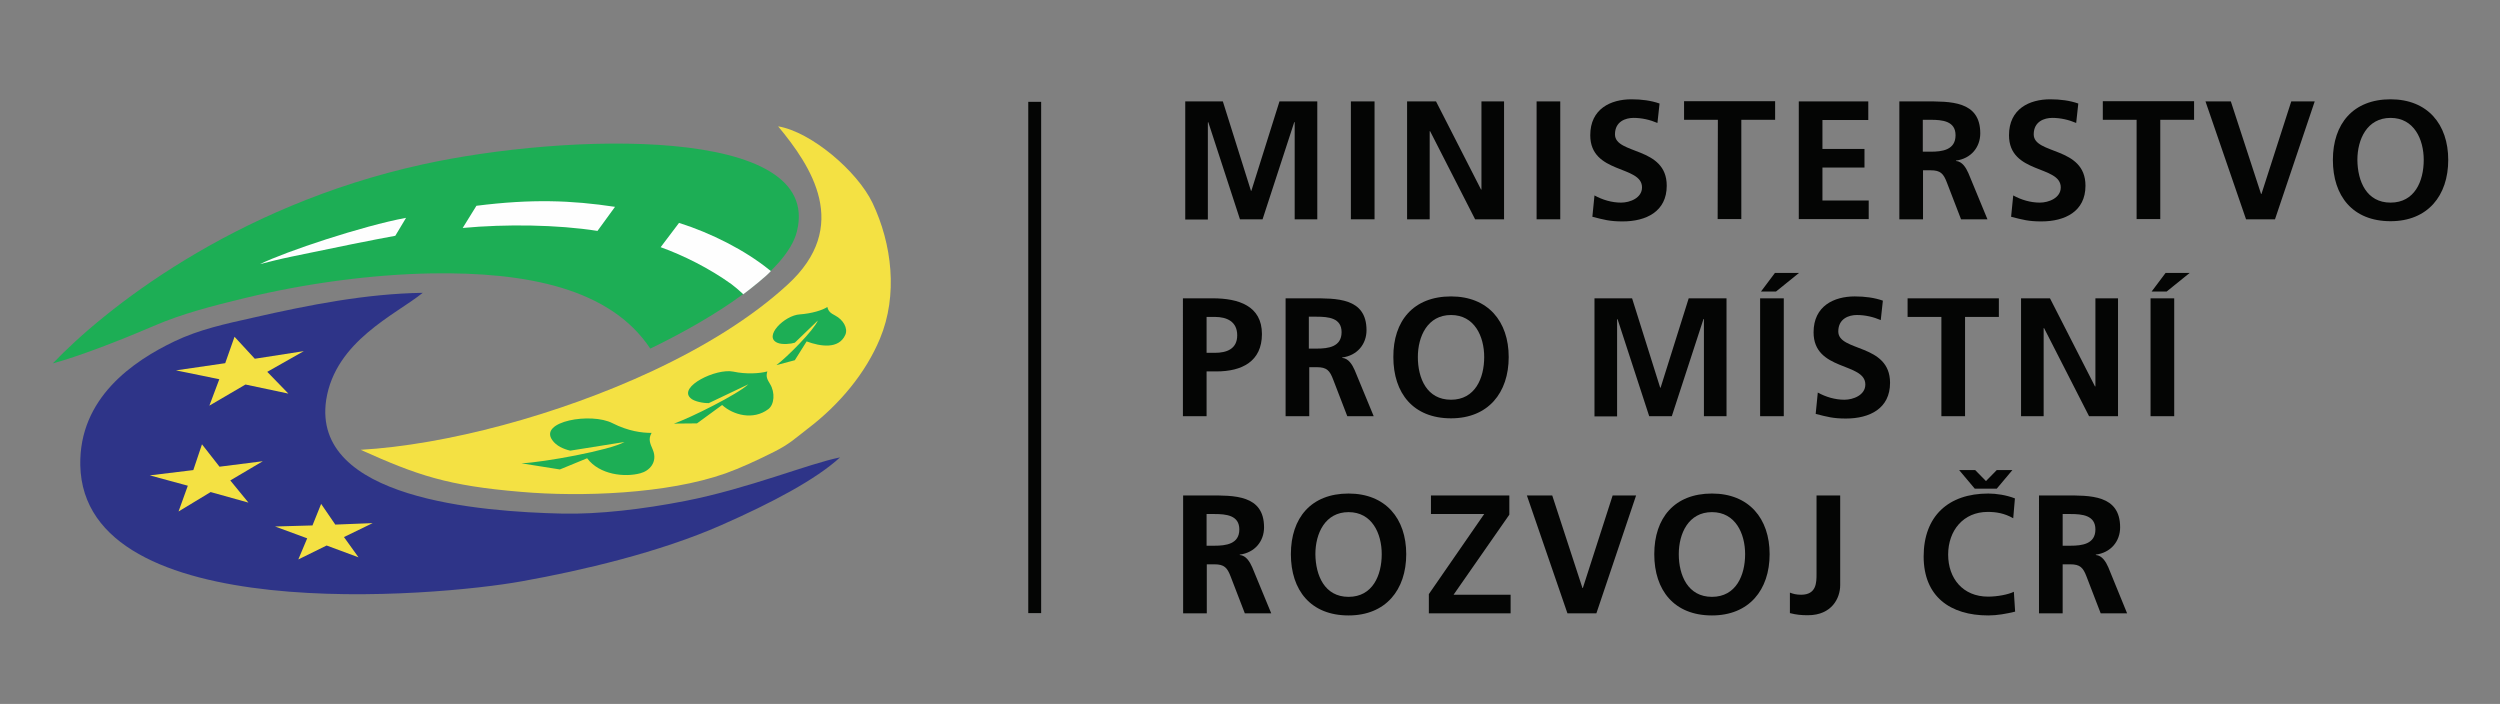 <?xml version="1.0" encoding="utf-8"?>
<!-- Generator: Adobe Illustrator 22.0.1, SVG Export Plug-In . SVG Version: 6.00 Build 0)  -->
<svg version="1.1" id="Vrstva_1" xmlns="http://www.w3.org/2000/svg" xmlns:xlink="http://www.w3.org/1999/xlink" x="0px" y="0px"
	 viewBox="0 0 1183.3 333.2" style="enable-background:new 0 0 1183.3 333.2;" xml:space="preserve">
<rect x="0" y="0" width="1183.3" height="333.2" fill="#808080" stroke="none"/>
<style type="text/css">
	.st0{fill:#F8E843;stroke:#FEFEFE;stroke-miterlimit:10;}
	.st1{fill:#040504;stroke:#FEFEFE;stroke-miterlimit:10;}
	.st2{fill:#040504;}
	.st3{fill:#2E3488;}
	.st4{fill:#F4E143;}
	.st5{fill:#1DAE55;}
	.st6{fill:#FEFEFE;}
</style>
<path class="st0" d="M25.3,405.2"/>
<path class="st0" d="M25.3-67.2"/>
<path class="st1" d="M1370.7,406.7"/>
<path class="st1" d="M1370.7-65.8"/>
<g id="Logo_MMR_1_">
	<g id="Text_2_">
		<g>
			<path class="st2" d="M560.9,48h17.9l13.3,42.3h0.2L605.6,48h17.9v55.8h-10.7v-46h-0.2l-15,46h-10.7l-15-46l-0.2,0.2v45.9H561V48
				H560.9z"/>
			<path class="st2" d="M639.4,48h11.2v55.8h-11.2V48z"/>
			<path class="st2" d="M666,48h13.7L701,89.7h0.2V48h10.7v55.8h-13.7l-21.3-41.7h-0.2v41.7H666V48z"/>
			<path class="st2" d="M727.3,48h11.2v55.8h-11.2V48z"/>
			<path class="st2" d="M784.5,58.2c-3.5-1.5-7.4-2.4-11.3-2.4c-3.8,0-8.8,1.7-8.8,7.8c0,9.7,24.5,5.6,24.5,24.3
				c0,12.2-9.7,16.9-20.9,16.9c-6.1,0-8.8-0.8-14.3-2.2l1-10.1c3.8,2.1,8.2,3.4,12.6,3.4c4.2,0,9.9-2.2,9.9-7.2
				c0-10.6-24.5-6.2-24.5-24.7c0-12.5,9.7-17,19.5-17c4.8,0,9.3,0.6,13.3,2L784.5,58.2z"/>
			<path class="st2" d="M813.1,56.7h-16v-8.8h43.1v8.8h-16v47H813L813.1,56.7L813.1,56.7z"/>
			<path class="st2" d="M851.4,48h32.9v8.8h-21.7v13.7h19.9v8.8h-19.9v15.6h21.9v8.8h-33.1L851.4,48L851.4,48z"/>
			<path class="st2" d="M898.9,48H911c12,0,26.3-0.4,26.3,15.1c0,6.6-4.4,12-11.5,12.9v0.2c3,0.2,4.8,3.3,5.9,5.8l9,21.8h-12.5
				l-6.7-17.4c-1.6-4.2-3-5.8-7.7-5.8h-3.6v23.2H899V48H898.9z M910.1,71.8h3.7c5.5,0,11.8-0.8,11.8-7.8c0-6.7-6.2-7.3-11.8-7.3
				h-3.7V71.8z"/>
			<path class="st2" d="M982.7,58.2c-3.5-1.5-7.4-2.4-11.3-2.4c-3.8,0-8.8,1.7-8.8,7.8c0,9.7,24.5,5.6,24.5,24.3
				c0,12.2-9.7,16.9-20.9,16.9c-6.1,0-8.8-0.8-14.3-2.2l1-10.1c3.8,2.1,8.2,3.4,12.6,3.4c4.2,0,9.9-2.2,9.9-7.2
				c0-10.6-24.5-6.2-24.5-24.7c0-12.5,9.7-17,19.5-17c4.8,0,9.3,0.6,13.3,2L982.7,58.2z"/>
			<path class="st2" d="M1011.3,56.7h-16v-8.8h43.2v8.8h-16v47h-11.2V56.7z"/>
			<path class="st2" d="M1043.9,48h12l14.3,43.8h0.2l14.1-43.8h11.1l-18.8,55.8h-13.7L1043.9,48z"/>
			<path class="st2" d="M1131.5,47c17.5,0,27.3,11.8,27.3,28.7s-9.7,29-27.3,29c-17.9,0-27.3-11.9-27.3-29S1113.8,47,1131.5,47z
				 M1131.5,95.9c11.4,0,15.7-10.1,15.7-20.2c0-9.8-4.6-19.9-15.7-19.9c-11.1,0-15.7,10.1-15.7,19.9
				C1115.9,85.8,1120.1,95.9,1131.5,95.9z"/>
		</g>
		<g>
			<path class="st2" d="M559.9,141.2H574c12.1,0,23.3,3.5,23.3,16.9c0,13-9.5,17.7-21.5,17.7h-4.7V197h-11.2L559.9,141.2
				L559.9,141.2z M571.1,167h3.9c5.6,0,10.6-1.8,10.6-8.3s-4.9-8.7-10.6-8.7h-3.9V167z"/>
			<path class="st2" d="M608.4,141.2h12.1c12,0,26.3-0.4,26.3,15.1c0,6.6-4.4,12-11.5,12.9v0.2c3,0.2,4.8,3.3,5.9,5.8l9,21.8h-12.5
				l-6.7-17.4c-1.6-4.2-3-5.8-7.7-5.8h-3.6V197h-11.2v-55.8H608.4z M619.5,165h3.7c5.5,0,11.8-0.8,11.8-7.8c0-6.7-6.2-7.3-11.8-7.3
				h-3.7V165z"/>
			<path class="st2" d="M686.8,140.3c17.5,0,27.3,11.8,27.3,28.7s-9.7,29-27.3,29c-17.9,0-27.3-11.9-27.3-29
				C659.4,151.9,669,140.3,686.8,140.3z M686.8,189.2c11.4,0,15.7-10.2,15.7-20.2c0-9.8-4.6-19.9-15.7-19.9
				c-11.1,0-15.7,10.1-15.7,19.9C671.1,179,675.3,189.2,686.8,189.2z"/>
			<path class="st2" d="M754.6,141.2h17.9l13.3,42.3h0.2l13.3-42.3h17.9V197h-10.7v-46h-0.2l-15,46h-10.7l-15-46l-0.2,0.2v45.9
				h-10.7v-55.9H754.6z"/>
			<path class="st2" d="M833.1,141.2h11.2V197h-11.2V141.2z M840.1,129.2h11.4l-10.9,8.8h-7.1L840.1,129.2z"/>
			<path class="st2" d="M890.2,151.5c-3.5-1.5-7.4-2.4-11.3-2.4c-3.8,0-8.8,1.7-8.8,7.8c0,9.7,24.5,5.6,24.5,24.3
				c0,12.2-9.7,16.9-20.9,16.9c-6.1,0-8.8-0.8-14.3-2.2l1-10.1c3.8,2.1,8.2,3.4,12.6,3.4c4.2,0,9.9-2.2,9.9-7.2
				c0-10.6-24.5-6.2-24.5-24.7c0-12.5,9.7-17,19.5-17c4.8,0,9.3,0.6,13.3,2L890.2,151.5z"/>
			<path class="st2" d="M918.9,150h-16v-8.8h43.2v8.8h-16v47h-11.2V150z"/>
			<path class="st2" d="M956.6,141.2h13.7l21.3,41.7h0.2v-41.7h10.7V197h-13.7l-21.3-41.7h-0.2V197h-10.7V141.2z"/>
			<path class="st2" d="M1017.9,141.2h11.2V197h-11.2V141.2z M1025,129.2h11.4l-10.9,8.8h-7.1L1025,129.2z"/>
		</g>
		<g>
			<path class="st2" d="M559.9,234.5H572c12,0,26.3-0.4,26.3,15.1c0,6.6-4.4,12-11.5,12.9v0.2c3,0.2,4.8,3.3,5.9,5.8l9,21.8h-12.5
				l-6.7-17.4c-1.6-4.2-3-5.8-7.7-5.8h-3.6v23.2H560v-55.8H559.9z M571.1,258.3h3.7c5.5,0,11.8-0.8,11.8-7.7c0-6.7-6.2-7.3-11.8-7.3
				h-3.7V258.3z"/>
			<path class="st2" d="M638.3,233.6c17.5,0,27.3,11.8,27.3,28.7c0,16.9-9.7,29-27.3,29c-17.9,0-27.3-11.9-27.3-29
				C611,245.1,620.6,233.6,638.3,233.6z M638.3,282.5c11.4,0,15.7-10.2,15.7-20.2c0-9.8-4.6-19.9-15.7-19.9
				c-11.1,0-15.7,10.1-15.7,19.9C622.7,272.3,626.9,282.5,638.3,282.5z"/>
			<path class="st2" d="M676.3,281.2l26.2-37.9h-25.2v-8.8h37.1v9.1L688,281.5h27v8.8h-38.7L676.3,281.2L676.3,281.2z"/>
			<path class="st2" d="M722.7,234.5h12l14.3,43.8h0.2l14.1-43.8h11.1l-18.8,55.8h-13.7L722.7,234.5z"/>
			<path class="st2" d="M810.3,233.6c17.5,0,27.3,11.8,27.3,28.7c0,16.9-9.7,29-27.3,29c-17.9,0-27.3-11.9-27.3-29
				C783,245.1,792.6,233.6,810.3,233.6z M810.3,282.5c11.4,0,15.7-10.2,15.7-20.2c0-9.8-4.6-19.9-15.7-19.9
				c-11.1,0-15.7,10.1-15.7,19.9C794.6,272.3,798.9,282.5,810.3,282.5z"/>
			<path class="st2" d="M847.2,280.5c1.5,0.6,3.1,1,5.3,1c7.3,0,7.3-5.8,7.3-9.8v-37.2H871V277c0,5.9-3.8,14.2-15.3,14.2
				c-3,0-5.4-0.2-8.5-1V280.5z"/>
			<path class="st2" d="M953.8,289.5c-4.1,1-8.5,1.8-12.7,1.8c-18.1,0-30.6-9-30.6-27.9c0-19.1,11.7-29.8,30.6-29.8
				c3.7,0,8.5,0.7,12.6,2.3l-0.8,9.4c-4.2-2.4-8.1-3-12.1-3c-11.5,0-18.7,8.8-18.7,20.2c0,11.3,7,19.9,18.9,19.9
				c4.4,0,9.6-1,12.2-2.3L953.8,289.5z M934.7,231.3l-7.4-8.8h7.6l5.1,5.2l5.1-5.2h7.4l-7.4,8.8H934.7z"/>
			<path class="st2" d="M965.1,234.5h12.1c12,0,26.3-0.4,26.3,15.1c0,6.6-4.4,12-11.5,12.9v0.2c3,0.2,4.8,3.3,5.9,5.8l8.9,21.8
				h-12.5l-6.7-17.4c-1.6-4.2-3-5.8-7.7-5.8h-3.6v23.2h-11.2V234.5z M976.3,258.3h3.7c5.5,0,11.8-0.8,11.8-7.7
				c0-6.7-6.2-7.3-11.8-7.3h-3.7V258.3z"/>
		</g>
	</g>
	<g id="MMR_1_">
		<g>
			<path class="st3" d="M200.1,138.6c-26.6,0.4-53.3,5.6-80.5,11.8c-12.9,2.9-25.2,5.5-37.1,11.2c-19.4,9.3-45.1,26.7-44.5,58.6
				c1.6,76.8,168.5,62.3,209.2,54.9c28-5,65.1-13.7,94.1-26.5c24.1-10.6,45-21.7,56.3-32.1c-14.7,2.9-43.1,14.7-73.2,20.6
				c-19.9,3.9-41.1,6.4-58.3,6c-38.7-0.9-118.8-6.9-111.7-53.9C158.8,161.4,187.2,149,200.1,138.6L200.1,138.6z"/>
			<path class="st4" d="M170.7,212.9c40.2-2.3,93.4-16.4,138.1-37.3c24.6-11.5,46.9-25.2,63.9-40.8c30.4-27.7,11.2-56.2-4.4-75
				c15.6,2.6,37.5,21.2,44.7,36.3c9.2,19.4,12.1,43.6,3.5,64.2c-6.7,16.1-18.9,31-34.3,42.7c-6.2,4.8-8.6,7.2-15.7,10.8
				c-8.8,4.4-16,7.7-23.2,10.3c-27.5,9.7-68.2,11.2-96.8,8.7C211.8,229.9,197.6,225,170.7,212.9L170.7,212.9z"/>
			<path class="st5" d="M307.8,165c-19-28.6-58.7-36.3-103.5-35.6c-28.4,0.5-59.6,4.7-88.5,11.7c-15.2,3.7-29.4,7.3-43.1,13.2
				C56,161.5,36.6,168.9,25,172c23.6-24.8,84.9-74.4,175.1-94.2c67.8-14.9,189.7-18.8,177.1,31.7C372.5,128.9,337.2,150.8,307.8,165
				L307.8,165z"/>
			<polygon class="st4" points="106.6,171.9 83.3,175.3 103.8,179.5 99.1,192 116.2,182 136.5,186.3 126.5,176 143.8,166.2 
				120.6,169.8 111,159.4 			"/>
			<polygon class="st4" points="91.5,222.5 70.9,225 88.9,229.9 84.5,242.1 99.7,232.9 117.6,237.9 109,227.4 124.4,218.3 
				103.9,220.9 95.6,210.3 			"/>
			<polygon class="st4" points="147.9,248.7 130.2,249.2 145.4,254.8 141.2,264.8 154.6,258.2 169.7,263.8 162.8,254.2 176.4,247.6 
				158.7,248.3 152,238.5 			"/>
			<path class="st6" d="M364.9,128.3c-0.4-0.3-0.4-0.3-0.8-0.6c-11.5-9.3-27.5-17.4-42.7-22.2l-8.7,11.5c10.6,3.8,23.1,10,33.5,17.5
				c1.6,1.2,3.5,2.8,5.1,4.3c0.3,0.3,0.2,0.2,0.5,0.5C356.1,136.1,362.6,130.8,364.9,128.3L364.9,128.3z"/>
			<path class="st6" d="M291.1,97.9c-20.6-3.1-39.4-3.8-65.6-0.5l-6.5,10.5c20.3-1.9,44.9-1.6,63.8,1.4L291.1,97.9L291.1,97.9z"/>
			<path class="st6" d="M192.2,103.1l-5.1,8.5c-8.9,1.6-30.3,5.9-48.3,9.7c-7.2,1.5-10.9,2.5-15.7,3.7
				C135.3,119,171.7,106.9,192.2,103.1L192.2,103.1z"/>
			<path class="st5" d="M308.4,204.9c-1.6,2.9-0.8,4.8,0.6,8c2.4,5.8-1.6,10-5.9,11.1c-7.3,2-19.3,0.8-25.2-7.1l-12.9,5.3l-18.2-2.9
				c10.6-0.5,41.6-6.1,48.8-10.1l-25.7,4.1c-3-0.7-6.6-2.2-8.5-5c-6.4-8.9,18.4-13.2,28.5-8C297.4,204.1,303.8,204.9,308.4,204.9
				L308.4,204.9z"/>
			<path class="st5" d="M363.2,175.8c-0.8,2.6,0,3.8,1.3,6c2.4,3.9,2.1,9.7-0.9,11.9c-7.1,5.3-16.5,2.8-21.8-2l-11.9,8.7l-10.9,0.1
				c7.8-2.7,30.2-13.9,35.2-18.6l-18.7,8.9c-2.3,0.1-7-0.7-8.7-2.4c-5.8-5.4,12.2-14.2,20.3-12.5
				C353.1,177.2,359.7,176.8,363.2,175.8L363.2,175.8z"/>
			<path class="st5" d="M391.6,145.3c0.5,2.1,1.5,2.9,3.8,4.1c3.6,1.9,6.1,5.9,4.7,9.1c-3.1,6.9-11.8,5.5-18.3,3.1l-5.6,8.9
				l-8.7,2.3c5-3.7,17.8-16.6,19.6-21.1l-10.9,10.5c-1.8,0.6-5.9,1-8.1,0.1c-7.1-2.8,3.2-13.1,10.5-13.5
				C384.2,148.4,389.4,146.8,391.6,145.3L391.6,145.3z"/>
		</g>
		<rect x="486.7" y="48.2" class="st2" width="6.1" height="242"/>
	</g>
</g>
</svg>